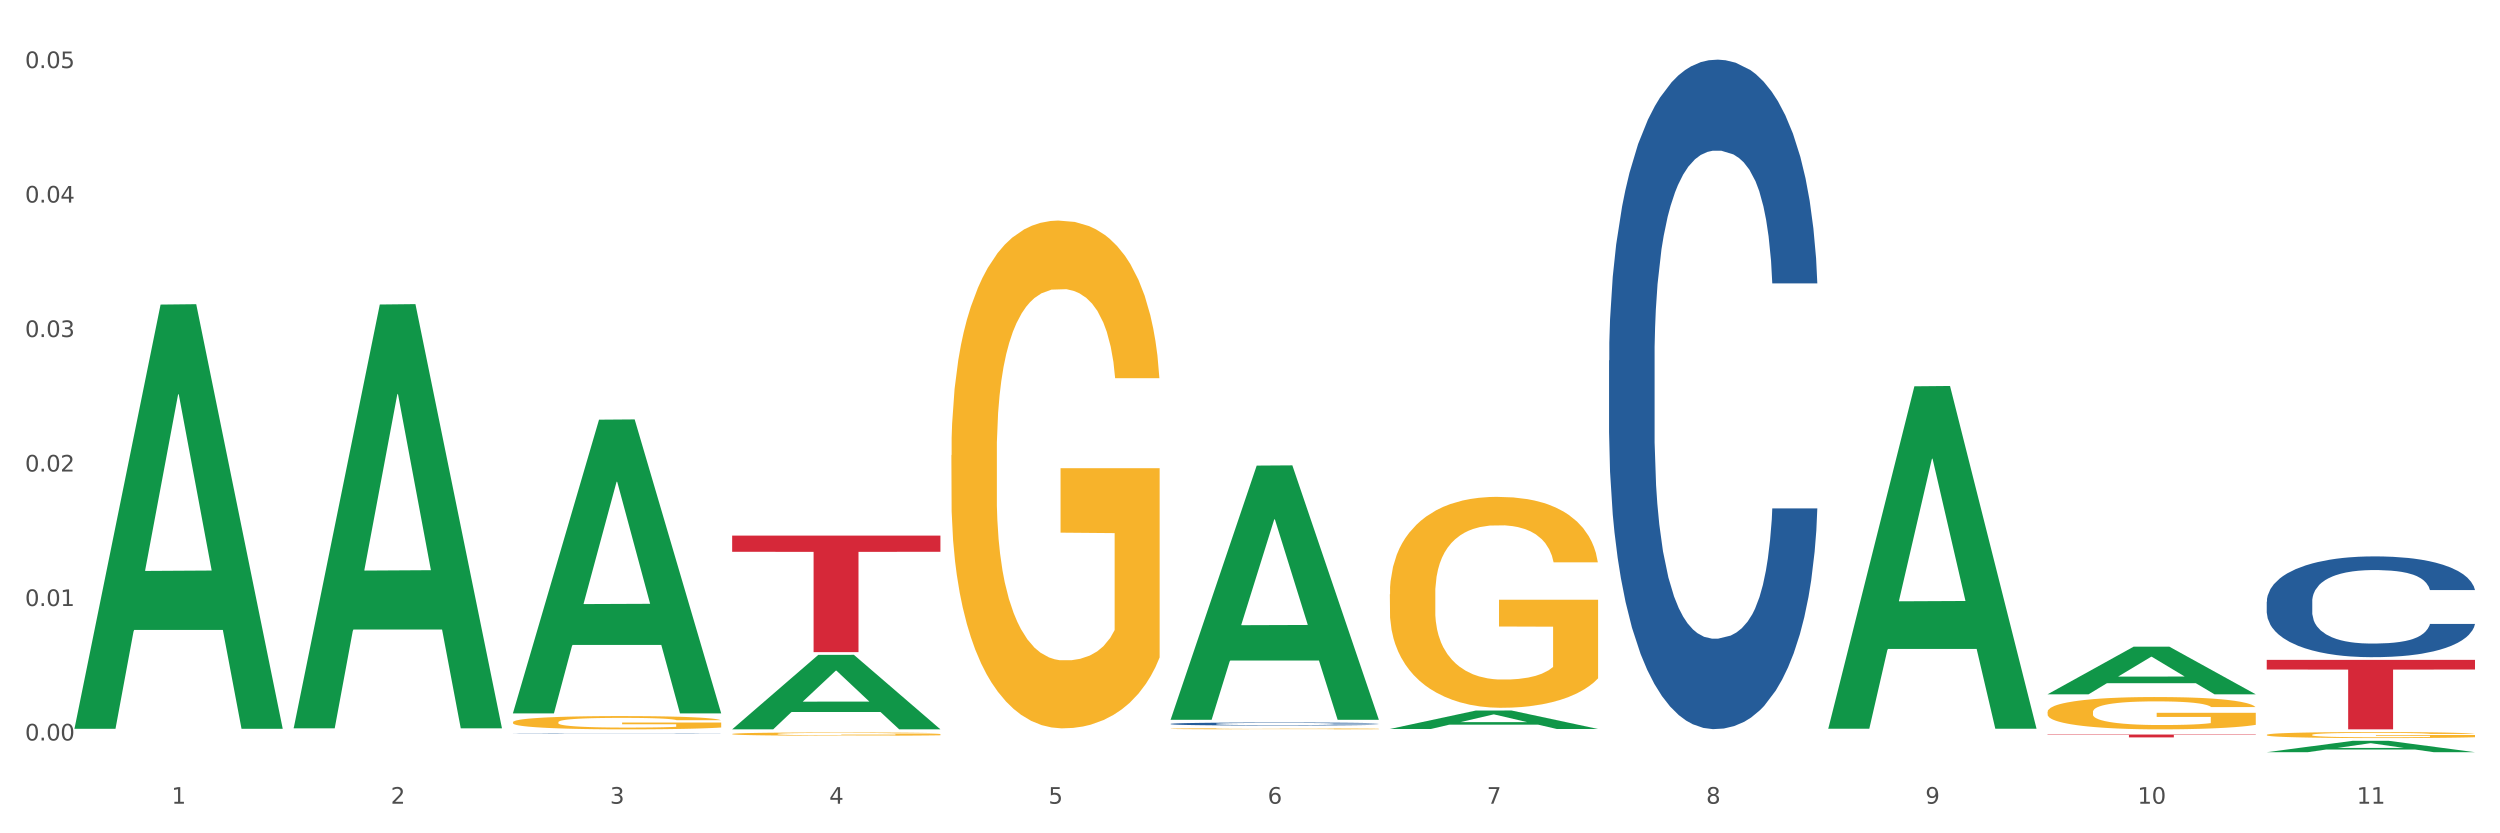 <?xml version="1.0" encoding="utf-8" standalone="no"?>
<!DOCTYPE svg PUBLIC "-//W3C//DTD SVG 1.1//EN"
  "http://www.w3.org/Graphics/SVG/1.1/DTD/svg11.dtd">
<svg xmlns:xlink="http://www.w3.org/1999/xlink" width="1080pt" height="360pt" viewBox="0 0 1080 360" xmlns="http://www.w3.org/2000/svg" version="1.1">
 <rect x="0" y="0" width="1080" height="360" fill="#333333" stroke="none"/>
 <defs>
  <style type="text/css">*{stroke-linejoin: round; stroke-linecap: butt}</style>
 </defs>
 <g id="figure_1">
  <g id="patch_1">
   <path d="M 0 360 
L 1080 360 
L 1080 0 
L 0 0 
z
" style="fill: #ffffff; stroke: #ffffff; stroke-linejoin: miter"/>
  </g>
  <g id="axes_1">
   <g id="matplotlib.axis_1">
    <g id="xtick_1">
     <g id="text_1">
      <!-- 1 -->
      <g style="fill: #4d4d4d" transform="translate(74.106 347.204) scale(0.096 -0.096)">
       <defs>
        <path id="DejaVuSans-31" d="M 794 531 
L 1825 531 
L 1825 4091 
L 703 3866 
L 703 4441 
L 1819 4666 
L 2450 4666 
L 2450 531 
L 3481 531 
L 3481 0 
L 794 0 
L 794 531 
z
" transform="scale(0.016)"/>
       </defs>
       <use xlink:href="#DejaVuSans-31"/>
      </g>
     </g>
    </g>
    <g id="xtick_2">
     <g id="text_2">
      <!-- 2 -->
      <g style="fill: #4d4d4d" transform="translate(168.812 347.204) scale(0.096 -0.096)">
       <defs>
        <path id="DejaVuSans-32" d="M 1228 531 
L 3431 531 
L 3431 0 
L 469 0 
L 469 531 
Q 828 903 1448 1529 
Q 2069 2156 2228 2338 
Q 2531 2678 2651 2914 
Q 2772 3150 2772 3378 
Q 2772 3750 2511 3984 
Q 2250 4219 1831 4219 
Q 1534 4219 1204 4116 
Q 875 4013 500 3803 
L 500 4441 
Q 881 4594 1212 4672 
Q 1544 4750 1819 4750 
Q 2544 4750 2975 4387 
Q 3406 4025 3406 3419 
Q 3406 3131 3298 2873 
Q 3191 2616 2906 2266 
Q 2828 2175 2409 1742 
Q 1991 1309 1228 531 
z
" transform="scale(0.016)"/>
       </defs>
       <use xlink:href="#DejaVuSans-32"/>
      </g>
     </g>
    </g>
    <g id="xtick_3">
     <g id="text_3">
      <!-- 3 -->
      <g style="fill: #4d4d4d" transform="translate(263.517 347.204) scale(0.096 -0.096)">
       <defs>
        <path id="DejaVuSans-33" d="M 2597 2516 
Q 3050 2419 3304 2112 
Q 3559 1806 3559 1356 
Q 3559 666 3084 287 
Q 2609 -91 1734 -91 
Q 1441 -91 1130 -33 
Q 819 25 488 141 
L 488 750 
Q 750 597 1062 519 
Q 1375 441 1716 441 
Q 2309 441 2620 675 
Q 2931 909 2931 1356 
Q 2931 1769 2642 2001 
Q 2353 2234 1838 2234 
L 1294 2234 
L 1294 2753 
L 1863 2753 
Q 2328 2753 2575 2939 
Q 2822 3125 2822 3475 
Q 2822 3834 2567 4026 
Q 2313 4219 1838 4219 
Q 1578 4219 1281 4162 
Q 984 4106 628 3988 
L 628 4550 
Q 988 4650 1302 4700 
Q 1616 4750 1894 4750 
Q 2613 4750 3031 4423 
Q 3450 4097 3450 3541 
Q 3450 3153 3228 2886 
Q 3006 2619 2597 2516 
z
" transform="scale(0.016)"/>
       </defs>
       <use xlink:href="#DejaVuSans-33"/>
      </g>
     </g>
    </g>
    <g id="xtick_4">
     <g id="text_4">
      <!-- 4 -->
      <g style="fill: #4d4d4d" transform="translate(358.223 347.204) scale(0.096 -0.096)">
       <defs>
        <path id="DejaVuSans-34" d="M 2419 4116 
L 825 1625 
L 2419 1625 
L 2419 4116 
z
M 2253 4666 
L 3047 4666 
L 3047 1625 
L 3713 1625 
L 3713 1100 
L 3047 1100 
L 3047 0 
L 2419 0 
L 2419 1100 
L 313 1100 
L 313 1709 
L 2253 4666 
z
" transform="scale(0.016)"/>
       </defs>
       <use xlink:href="#DejaVuSans-34"/>
      </g>
     </g>
    </g>
    <g id="xtick_5">
     <g id="text_5">
      <!-- 5 -->
      <g style="fill: #4d4d4d" transform="translate(452.928 347.204) scale(0.096 -0.096)">
       <defs>
        <path id="DejaVuSans-35" d="M 691 4666 
L 3169 4666 
L 3169 4134 
L 1269 4134 
L 1269 2991 
Q 1406 3038 1543 3061 
Q 1681 3084 1819 3084 
Q 2600 3084 3056 2656 
Q 3513 2228 3513 1497 
Q 3513 744 3044 326 
Q 2575 -91 1722 -91 
Q 1428 -91 1123 -41 
Q 819 9 494 109 
L 494 744 
Q 775 591 1075 516 
Q 1375 441 1709 441 
Q 2250 441 2565 725 
Q 2881 1009 2881 1497 
Q 2881 1984 2565 2268 
Q 2250 2553 1709 2553 
Q 1456 2553 1204 2497 
Q 953 2441 691 2322 
L 691 4666 
z
" transform="scale(0.016)"/>
       </defs>
       <use xlink:href="#DejaVuSans-35"/>
      </g>
     </g>
    </g>
    <g id="xtick_6">
     <g id="text_6">
      <!-- 6 -->
      <g style="fill: #4d4d4d" transform="translate(547.634 347.204) scale(0.096 -0.096)">
       <defs>
        <path id="DejaVuSans-36" d="M 2113 2584 
Q 1688 2584 1439 2293 
Q 1191 2003 1191 1497 
Q 1191 994 1439 701 
Q 1688 409 2113 409 
Q 2538 409 2786 701 
Q 3034 994 3034 1497 
Q 3034 2003 2786 2293 
Q 2538 2584 2113 2584 
z
M 3366 4563 
L 3366 3988 
Q 3128 4100 2886 4159 
Q 2644 4219 2406 4219 
Q 1781 4219 1451 3797 
Q 1122 3375 1075 2522 
Q 1259 2794 1537 2939 
Q 1816 3084 2150 3084 
Q 2853 3084 3261 2657 
Q 3669 2231 3669 1497 
Q 3669 778 3244 343 
Q 2819 -91 2113 -91 
Q 1303 -91 875 529 
Q 447 1150 447 2328 
Q 447 3434 972 4092 
Q 1497 4750 2381 4750 
Q 2619 4750 2861 4703 
Q 3103 4656 3366 4563 
z
" transform="scale(0.016)"/>
       </defs>
       <use xlink:href="#DejaVuSans-36"/>
      </g>
     </g>
    </g>
    <g id="xtick_7">
     <g id="text_7">
      <!-- 7 -->
      <g style="fill: #4d4d4d" transform="translate(642.339 347.204) scale(0.096 -0.096)">
       <defs>
        <path id="DejaVuSans-37" d="M 525 4666 
L 3525 4666 
L 3525 4397 
L 1831 0 
L 1172 0 
L 2766 4134 
L 525 4134 
L 525 4666 
z
" transform="scale(0.016)"/>
       </defs>
       <use xlink:href="#DejaVuSans-37"/>
      </g>
     </g>
    </g>
    <g id="xtick_8">
     <g id="text_8">
      <!-- 8 -->
      <g style="fill: #4d4d4d" transform="translate(737.044 347.204) scale(0.096 -0.096)">
       <defs>
        <path id="DejaVuSans-38" d="M 2034 2216 
Q 1584 2216 1326 1975 
Q 1069 1734 1069 1313 
Q 1069 891 1326 650 
Q 1584 409 2034 409 
Q 2484 409 2743 651 
Q 3003 894 3003 1313 
Q 3003 1734 2745 1975 
Q 2488 2216 2034 2216 
z
M 1403 2484 
Q 997 2584 770 2862 
Q 544 3141 544 3541 
Q 544 4100 942 4425 
Q 1341 4750 2034 4750 
Q 2731 4750 3128 4425 
Q 3525 4100 3525 3541 
Q 3525 3141 3298 2862 
Q 3072 2584 2669 2484 
Q 3125 2378 3379 2068 
Q 3634 1759 3634 1313 
Q 3634 634 3220 271 
Q 2806 -91 2034 -91 
Q 1263 -91 848 271 
Q 434 634 434 1313 
Q 434 1759 690 2068 
Q 947 2378 1403 2484 
z
M 1172 3481 
Q 1172 3119 1398 2916 
Q 1625 2713 2034 2713 
Q 2441 2713 2670 2916 
Q 2900 3119 2900 3481 
Q 2900 3844 2670 4047 
Q 2441 4250 2034 4250 
Q 1625 4250 1398 4047 
Q 1172 3844 1172 3481 
z
" transform="scale(0.016)"/>
       </defs>
       <use xlink:href="#DejaVuSans-38"/>
      </g>
     </g>
    </g>
    <g id="xtick_9">
     <g id="text_9">
      <!-- 9 -->
      <g style="fill: #4d4d4d" transform="translate(831.75 347.204) scale(0.096 -0.096)">
       <defs>
        <path id="DejaVuSans-39" d="M 703 97 
L 703 672 
Q 941 559 1184 500 
Q 1428 441 1663 441 
Q 2288 441 2617 861 
Q 2947 1281 2994 2138 
Q 2813 1869 2534 1725 
Q 2256 1581 1919 1581 
Q 1219 1581 811 2004 
Q 403 2428 403 3163 
Q 403 3881 828 4315 
Q 1253 4750 1959 4750 
Q 2769 4750 3195 4129 
Q 3622 3509 3622 2328 
Q 3622 1225 3098 567 
Q 2575 -91 1691 -91 
Q 1453 -91 1209 -44 
Q 966 3 703 97 
z
M 1959 2075 
Q 2384 2075 2632 2365 
Q 2881 2656 2881 3163 
Q 2881 3666 2632 3958 
Q 2384 4250 1959 4250 
Q 1534 4250 1286 3958 
Q 1038 3666 1038 3163 
Q 1038 2656 1286 2365 
Q 1534 2075 1959 2075 
z
" transform="scale(0.016)"/>
       </defs>
       <use xlink:href="#DejaVuSans-39"/>
      </g>
     </g>
    </g>
    <g id="xtick_10">
     <g id="text_10">
      <!-- 10 -->
      <g style="fill: #4d4d4d" transform="translate(923.401 347.204) scale(0.096 -0.096)">
       <defs>
        <path id="DejaVuSans-30" d="M 2034 4250 
Q 1547 4250 1301 3770 
Q 1056 3291 1056 2328 
Q 1056 1369 1301 889 
Q 1547 409 2034 409 
Q 2525 409 2770 889 
Q 3016 1369 3016 2328 
Q 3016 3291 2770 3770 
Q 2525 4250 2034 4250 
z
M 2034 4750 
Q 2819 4750 3233 4129 
Q 3647 3509 3647 2328 
Q 3647 1150 3233 529 
Q 2819 -91 2034 -91 
Q 1250 -91 836 529 
Q 422 1150 422 2328 
Q 422 3509 836 4129 
Q 1250 4750 2034 4750 
z
" transform="scale(0.016)"/>
       </defs>
       <use xlink:href="#DejaVuSans-31"/>
       <use xlink:href="#DejaVuSans-30" transform="translate(63.623 0)"/>
      </g>
     </g>
    </g>
    <g id="xtick_11">
     <g id="text_11">
      <!-- 11 -->
      <g style="fill: #4d4d4d" transform="translate(1018.107 347.204) scale(0.096 -0.096)">
       <use xlink:href="#DejaVuSans-31"/>
       <use xlink:href="#DejaVuSans-31" transform="translate(63.623 0)"/>
      </g>
     </g>
    </g>
    <g id="xtick_12"/>
    <g id="xtick_13"/>
    <g id="xtick_14"/>
    <g id="xtick_15"/>
    <g id="xtick_16"/>
    <g id="xtick_17"/>
    <g id="xtick_18"/>
    <g id="xtick_19"/>
    <g id="xtick_20"/>
    <g id="xtick_21"/>
   </g>
   <g id="matplotlib.axis_2">
    <g id="ytick_1">
     <g id="text_12">
      <!-- 0.00 -->
      <g style="fill: #4d4d4d" transform="translate(10.8 319.893) scale(0.096 -0.096)">
       <defs>
        <path id="DejaVuSans-2e" d="M 684 794 
L 1344 794 
L 1344 0 
L 684 0 
L 684 794 
z
" transform="scale(0.016)"/>
       </defs>
       <use xlink:href="#DejaVuSans-30"/>
       <use xlink:href="#DejaVuSans-2e" transform="translate(63.623 0)"/>
       <use xlink:href="#DejaVuSans-30" transform="translate(95.41 0)"/>
       <use xlink:href="#DejaVuSans-30" transform="translate(159.033 0)"/>
      </g>
     </g>
    </g>
    <g id="ytick_2">
     <g id="text_13">
      <!-- 0.01 -->
      <g style="fill: #4d4d4d" transform="translate(10.8 261.798) scale(0.096 -0.096)">
       <use xlink:href="#DejaVuSans-30"/>
       <use xlink:href="#DejaVuSans-2e" transform="translate(63.623 0)"/>
       <use xlink:href="#DejaVuSans-30" transform="translate(95.41 0)"/>
       <use xlink:href="#DejaVuSans-31" transform="translate(159.033 0)"/>
      </g>
     </g>
    </g>
    <g id="ytick_3">
     <g id="text_14">
      <!-- 0.02 -->
      <g style="fill: #4d4d4d" transform="translate(10.8 203.702) scale(0.096 -0.096)">
       <use xlink:href="#DejaVuSans-30"/>
       <use xlink:href="#DejaVuSans-2e" transform="translate(63.623 0)"/>
       <use xlink:href="#DejaVuSans-30" transform="translate(95.41 0)"/>
       <use xlink:href="#DejaVuSans-32" transform="translate(159.033 0)"/>
      </g>
     </g>
    </g>
    <g id="ytick_4">
     <g id="text_15">
      <!-- 0.03 -->
      <g style="fill: #4d4d4d" transform="translate(10.8 145.607) scale(0.096 -0.096)">
       <use xlink:href="#DejaVuSans-30"/>
       <use xlink:href="#DejaVuSans-2e" transform="translate(63.623 0)"/>
       <use xlink:href="#DejaVuSans-30" transform="translate(95.41 0)"/>
       <use xlink:href="#DejaVuSans-33" transform="translate(159.033 0)"/>
      </g>
     </g>
    </g>
    <g id="ytick_5">
     <g id="text_16">
      <!-- 0.04 -->
      <g style="fill: #4d4d4d" transform="translate(10.8 87.511) scale(0.096 -0.096)">
       <use xlink:href="#DejaVuSans-30"/>
       <use xlink:href="#DejaVuSans-2e" transform="translate(63.623 0)"/>
       <use xlink:href="#DejaVuSans-30" transform="translate(95.41 0)"/>
       <use xlink:href="#DejaVuSans-34" transform="translate(159.033 0)"/>
      </g>
     </g>
    </g>
    <g id="ytick_6">
     <g id="text_17">
      <!-- 0.05 -->
      <g style="fill: #4d4d4d" transform="translate(10.8 29.415) scale(0.096 -0.096)">
       <use xlink:href="#DejaVuSans-30"/>
       <use xlink:href="#DejaVuSans-2e" transform="translate(63.623 0)"/>
       <use xlink:href="#DejaVuSans-30" transform="translate(95.41 0)"/>
       <use xlink:href="#DejaVuSans-35" transform="translate(159.033 0)"/>
      </g>
     </g>
    </g>
    <g id="ytick_7"/>
    <g id="ytick_8"/>
    <g id="ytick_9"/>
    <g id="ytick_10"/>
    <g id="ytick_11"/>
   </g>
   <g id="PolyCollection_1">
    <path d="M 32.175 314.512 
L 32.268 314.34 
L 69.369 131.578 
L 84.766 131.406 
L 122.145 314.856 
L 104.337 314.856 
L 96.267 272.137 
L 57.96 272.137 
L 57.682 272.826 
L 49.891 314.856 
L 32.175 314.856 
L 32.175 314.512 
L 62.783 246.644 
L 91.444 246.472 
L 77.253 170.508 
L 77.067 170.163 
L 76.882 170.68 
L 62.691 246.472 
L 62.783 246.644 
L 32.175 314.512 
z
" clip-path="url(#pcec42a8780)" style="fill: #109648"/>
    <path d="M 979.23 259.924 
L 979.336 259.884 
L 979.336 258.771 
L 979.655 257.26 
L 980.825 254.476 
L 982.314 252.368 
L 984.866 249.902 
L 986.249 248.868 
L 988.057 247.715 
L 991.779 245.846 
L 996.033 244.255 
L 999.01 243.38 
L 1001.244 242.823 
L 1006.242 241.829 
L 1009.114 241.391 
L 1012.091 241.033 
L 1014.644 240.795 
L 1018.898 240.516 
L 1022.301 240.397 
L 1026.236 240.357 
L 1029.532 240.397 
L 1033.893 240.556 
L 1040.273 241.033 
L 1042.719 241.312 
L 1046.016 241.789 
L 1049.419 242.425 
L 1052.184 243.062 
L 1055.375 243.976 
L 1058.672 245.17 
L 1061.862 246.681 
L 1064.095 248.073 
L 1065.903 249.544 
L 1067.498 251.334 
L 1068.668 253.283 
L 1069.2 254.913 
L 1049.738 254.913 
L 1049.207 253.442 
L 1048.143 251.851 
L 1047.08 250.777 
L 1045.91 249.902 
L 1044.102 248.908 
L 1042.507 248.272 
L 1039.848 247.516 
L 1037.402 247.039 
L 1035.381 246.76 
L 1032.935 246.522 
L 1027.724 246.283 
L 1024.002 246.283 
L 1021.663 246.363 
L 1018.791 246.561 
L 1016.345 246.84 
L 1013.474 247.317 
L 1011.24 247.834 
L 1009.007 248.51 
L 1007.731 248.987 
L 1005.817 249.862 
L 1004.541 250.578 
L 1002.839 251.811 
L 1001.882 252.686 
L 1000.18 254.953 
L 999.436 256.623 
L 999.117 257.777 
L 998.904 259.049 
L 998.904 265.253 
L 999.542 268.037 
L 1000.074 269.23 
L 1000.925 270.582 
L 1002.52 272.332 
L 1004.86 274.042 
L 1007.306 275.275 
L 1009.326 276.031 
L 1011.24 276.588 
L 1013.155 277.025 
L 1015.494 277.423 
L 1017.409 277.661 
L 1020.28 277.9 
L 1023.683 278.019 
L 1026.342 278.019 
L 1031.766 277.821 
L 1034.212 277.622 
L 1036.551 277.343 
L 1039.104 276.906 
L 1041.124 276.429 
L 1042.294 276.071 
L 1044.208 275.315 
L 1045.697 274.52 
L 1046.973 273.605 
L 1047.824 272.81 
L 1048.781 271.616 
L 1049.526 270.264 
L 1049.738 269.548 
L 1069.2 269.548 
L 1068.775 270.98 
L 1068.03 272.372 
L 1066.541 274.241 
L 1065.371 275.315 
L 1063.564 276.627 
L 1061.649 277.741 
L 1058.991 278.974 
L 1056.545 279.889 
L 1053.992 280.684 
L 1051.227 281.4 
L 1046.229 282.394 
L 1044.421 282.672 
L 1040.592 283.15 
L 1037.615 283.428 
L 1033.254 283.706 
L 1028.788 283.866 
L 1024.109 283.905 
L 1019.961 283.826 
L 1015.388 283.587 
L 1012.517 283.349 
L 1009.326 282.991 
L 1005.604 282.434 
L 1002.095 281.758 
L 998.798 280.962 
L 995.714 280.048 
L 992.842 279.014 
L 989.12 277.304 
L 986.355 275.633 
L 984.334 274.082 
L 982.952 272.77 
L 981.569 271.099 
L 980.825 269.946 
L 979.655 267.162 
L 979.23 264.577 
L 979.23 259.924 
z
" clip-path="url(#pcec42a8780)" style="fill: #255c99"/>
    <path d="M 695.113 155.716 
L 695.22 155.452 
L 695.22 148.056 
L 695.539 138.018 
L 696.709 119.529 
L 698.197 105.529 
L 700.75 89.153 
L 702.132 82.285 
L 703.94 74.625 
L 707.662 62.211 
L 711.916 51.645 
L 714.894 45.834 
L 717.127 42.136 
L 722.126 35.533 
L 724.997 32.627 
L 727.975 30.25 
L 730.527 28.665 
L 734.781 26.816 
L 738.184 26.024 
L 742.119 25.759 
L 745.416 26.024 
L 749.776 27.08 
L 756.157 30.25 
L 758.603 32.099 
L 761.9 35.268 
L 765.303 39.495 
L 768.068 43.721 
L 771.258 49.796 
L 774.555 57.72 
L 777.746 67.758 
L 779.979 77.002 
L 781.787 86.776 
L 783.382 98.662 
L 784.552 111.605 
L 785.084 122.434 
L 765.622 122.434 
L 765.09 112.661 
L 764.027 102.096 
L 762.963 94.964 
L 761.793 89.153 
L 759.985 82.549 
L 758.39 78.323 
L 755.732 73.304 
L 753.286 70.135 
L 751.265 68.286 
L 748.819 66.701 
L 743.608 65.116 
L 739.886 65.116 
L 737.546 65.644 
L 734.675 66.965 
L 732.229 68.814 
L 729.357 71.984 
L 727.124 75.418 
L 724.891 79.908 
L 723.615 83.078 
L 721.7 88.889 
L 720.424 93.643 
L 718.723 101.831 
L 717.765 107.642 
L 716.064 122.698 
L 715.319 133.792 
L 715 141.452 
L 714.788 149.905 
L 714.788 191.11 
L 715.426 209.6 
L 715.958 217.524 
L 716.808 226.505 
L 718.404 238.127 
L 720.743 249.485 
L 723.189 257.673 
L 725.21 262.692 
L 727.124 266.39 
L 729.038 269.295 
L 731.378 271.937 
L 733.292 273.521 
L 736.164 275.106 
L 739.567 275.899 
L 742.225 275.899 
L 747.649 274.578 
L 750.095 273.257 
L 752.435 271.408 
L 754.987 268.503 
L 757.008 265.333 
L 758.178 262.956 
L 760.092 257.937 
L 761.581 252.655 
L 762.857 246.579 
L 763.708 241.297 
L 764.665 233.372 
L 765.409 224.392 
L 765.622 219.637 
L 785.084 219.637 
L 784.658 229.146 
L 783.914 238.391 
L 782.425 250.806 
L 781.255 257.937 
L 779.447 266.654 
L 777.533 274.05 
L 774.874 282.238 
L 772.428 288.313 
L 769.876 293.596 
L 767.111 298.35 
L 762.112 304.954 
L 760.305 306.803 
L 756.476 309.973 
L 753.498 311.822 
L 749.138 313.671 
L 744.671 314.727 
L 739.992 314.991 
L 735.845 314.463 
L 731.272 312.878 
L 728.4 311.293 
L 725.21 308.916 
L 721.488 305.218 
L 717.978 300.728 
L 714.681 295.445 
L 711.597 289.37 
L 708.726 282.502 
L 705.004 271.144 
L 702.239 260.05 
L 700.218 249.749 
L 698.836 241.032 
L 697.453 229.939 
L 696.709 222.279 
L 695.539 203.789 
L 695.113 186.62 
L 695.113 155.716 
z
" clip-path="url(#pcec42a8780)" style="fill: #255c99"/>
    <path d="M 505.702 312.712 
L 505.809 312.711 
L 505.809 312.677 
L 506.128 312.632 
L 507.298 312.548 
L 508.786 312.485 
L 511.339 312.41 
L 512.721 312.379 
L 514.529 312.345 
L 518.251 312.288 
L 522.505 312.24 
L 525.483 312.214 
L 527.716 312.197 
L 532.715 312.167 
L 535.586 312.154 
L 538.564 312.144 
L 541.116 312.136 
L 545.37 312.128 
L 548.773 312.124 
L 552.708 312.123 
L 556.005 312.124 
L 560.365 312.129 
L 566.746 312.144 
L 569.192 312.152 
L 572.489 312.166 
L 575.892 312.185 
L 578.657 312.205 
L 581.847 312.232 
L 585.144 312.268 
L 588.335 312.313 
L 590.568 312.355 
L 592.376 312.4 
L 593.971 312.453 
L 595.141 312.512 
L 595.673 312.561 
L 576.211 312.561 
L 575.679 312.517 
L 574.616 312.469 
L 573.552 312.437 
L 572.382 312.41 
L 570.575 312.38 
L 568.979 312.361 
L 566.321 312.339 
L 563.875 312.324 
L 561.854 312.316 
L 559.408 312.309 
L 554.197 312.301 
L 550.475 312.301 
L 548.135 312.304 
L 545.264 312.31 
L 542.818 312.318 
L 539.946 312.333 
L 537.713 312.348 
L 535.48 312.368 
L 534.204 312.383 
L 532.289 312.409 
L 531.013 312.431 
L 529.312 312.468 
L 528.354 312.494 
L 526.653 312.562 
L 525.908 312.613 
L 525.589 312.647 
L 525.377 312.686 
L 525.377 312.872 
L 526.015 312.956 
L 526.547 312.992 
L 527.397 313.033 
L 528.993 313.085 
L 531.332 313.137 
L 533.778 313.174 
L 535.799 313.197 
L 537.713 313.213 
L 539.627 313.226 
L 541.967 313.238 
L 543.881 313.246 
L 546.753 313.253 
L 550.156 313.256 
L 552.814 313.256 
L 558.238 313.25 
L 560.684 313.244 
L 563.024 313.236 
L 565.576 313.223 
L 567.597 313.209 
L 568.767 313.198 
L 570.681 313.175 
L 572.17 313.151 
L 573.446 313.124 
L 574.297 313.1 
L 575.254 313.064 
L 575.998 313.023 
L 576.211 313.001 
L 595.673 313.001 
L 595.247 313.045 
L 594.503 313.086 
L 593.014 313.143 
L 591.844 313.175 
L 590.036 313.214 
L 588.122 313.248 
L 585.463 313.285 
L 583.017 313.313 
L 580.465 313.337 
L 577.7 313.358 
L 572.701 313.388 
L 570.894 313.396 
L 567.065 313.411 
L 564.087 313.419 
L 559.727 313.427 
L 555.26 313.432 
L 550.581 313.433 
L 546.434 313.431 
L 541.861 313.424 
L 538.989 313.417 
L 535.799 313.406 
L 532.077 313.389 
L 528.567 313.369 
L 525.27 313.345 
L 522.186 313.317 
L 519.315 313.286 
L 515.593 313.235 
L 512.828 313.185 
L 510.807 313.138 
L 509.425 313.098 
L 508.042 313.048 
L 507.298 313.013 
L 506.128 312.93 
L 505.702 312.852 
L 505.702 312.712 
z
" clip-path="url(#pcec42a8780)" style="fill: #255c99"/>
    <path d="M 221.586 316.834 
L 221.692 316.834 
L 221.692 316.83 
L 222.011 316.825 
L 223.181 316.815 
L 224.67 316.808 
L 227.222 316.8 
L 228.605 316.796 
L 230.413 316.792 
L 234.135 316.786 
L 238.389 316.78 
L 241.367 316.777 
L 243.6 316.776 
L 248.598 316.772 
L 251.47 316.771 
L 254.447 316.769 
L 257 316.769 
L 261.254 316.768 
L 264.657 316.767 
L 268.592 316.767 
L 271.888 316.767 
L 276.249 316.768 
L 282.63 316.769 
L 285.076 316.77 
L 288.372 316.772 
L 291.775 316.774 
L 294.541 316.776 
L 297.731 316.78 
L 301.028 316.784 
L 304.218 316.789 
L 306.451 316.794 
L 308.259 316.799 
L 309.855 316.805 
L 311.024 316.811 
L 311.556 316.817 
L 292.095 316.817 
L 291.563 316.812 
L 290.499 316.806 
L 289.436 316.803 
L 288.266 316.8 
L 286.458 316.796 
L 284.863 316.794 
L 282.204 316.792 
L 279.758 316.79 
L 277.738 316.789 
L 275.292 316.788 
L 270.081 316.787 
L 266.358 316.787 
L 264.019 316.788 
L 261.147 316.788 
L 258.701 316.789 
L 255.83 316.791 
L 253.597 316.793 
L 251.363 316.795 
L 250.087 316.797 
L 248.173 316.8 
L 246.897 316.802 
L 245.195 316.806 
L 244.238 316.809 
L 242.536 316.817 
L 241.792 316.823 
L 241.473 316.827 
L 241.26 316.831 
L 241.26 316.852 
L 241.898 316.862 
L 242.43 316.866 
L 243.281 316.871 
L 244.876 316.877 
L 247.216 316.882 
L 249.662 316.887 
L 251.682 316.889 
L 253.597 316.891 
L 255.511 316.893 
L 257.851 316.894 
L 259.765 316.895 
L 262.636 316.896 
L 266.039 316.896 
L 268.698 316.896 
L 274.122 316.895 
L 276.568 316.895 
L 278.907 316.894 
L 281.46 316.892 
L 283.48 316.891 
L 284.65 316.889 
L 286.564 316.887 
L 288.053 316.884 
L 289.329 316.881 
L 290.18 316.878 
L 291.137 316.874 
L 291.882 316.869 
L 292.095 316.867 
L 311.556 316.867 
L 311.131 316.872 
L 310.386 316.877 
L 308.897 316.883 
L 307.728 316.887 
L 305.92 316.891 
L 304.005 316.895 
L 301.347 316.899 
L 298.901 316.902 
L 296.348 316.905 
L 293.583 316.908 
L 288.585 316.911 
L 286.777 316.912 
L 282.949 316.914 
L 279.971 316.914 
L 275.611 316.915 
L 271.144 316.916 
L 266.465 316.916 
L 262.317 316.916 
L 257.744 316.915 
L 254.873 316.914 
L 251.682 316.913 
L 247.96 316.911 
L 244.451 316.909 
L 241.154 316.906 
L 238.07 316.903 
L 235.198 316.899 
L 231.476 316.894 
L 228.711 316.888 
L 226.691 316.882 
L 225.308 316.878 
L 223.926 316.872 
L 223.181 316.868 
L 222.011 316.859 
L 221.586 316.85 
L 221.586 316.834 
z
" clip-path="url(#pcec42a8780)" style="fill: #255c99"/>
    <path d="M 221.586 311.998 
L 221.692 311.993 
L 221.692 311.804 
L 221.905 311.642 
L 222.967 311.249 
L 224.56 310.924 
L 225.729 310.751 
L 226.897 310.61 
L 228.278 310.468 
L 229.978 310.322 
L 233.058 310.107 
L 234.97 309.997 
L 237.307 309.882 
L 241.556 309.714 
L 244.636 309.62 
L 247.823 309.541 
L 253.028 309.447 
L 256.427 309.405 
L 260.038 309.373 
L 264.394 309.352 
L 267.686 309.347 
L 274.91 309.363 
L 281.07 309.41 
L 284.045 309.447 
L 287.869 309.51 
L 289.887 309.551 
L 293.18 309.635 
L 296.579 309.745 
L 298.916 309.84 
L 302.421 310.018 
L 305.077 310.196 
L 307.52 310.416 
L 308.794 310.568 
L 309.75 310.709 
L 310.6 310.872 
L 311.45 311.128 
L 292.33 311.128 
L 291.586 310.945 
L 290.418 310.772 
L 288.718 310.605 
L 287.231 310.5 
L 284.682 310.369 
L 282.345 310.285 
L 279.902 310.222 
L 276.928 310.17 
L 274.591 310.144 
L 271.298 310.123 
L 264.818 310.128 
L 260.463 310.17 
L 257.489 310.222 
L 255.577 310.269 
L 253.878 310.322 
L 251.966 310.395 
L 249.735 310.505 
L 248.142 310.605 
L 246.548 310.73 
L 245.274 310.856 
L 244.105 311.003 
L 243.149 311.16 
L 242.406 311.322 
L 241.768 311.521 
L 241.237 311.851 
L 241.237 312.569 
L 241.45 312.732 
L 241.981 312.946 
L 242.618 313.109 
L 243.68 313.303 
L 244.636 313.434 
L 246.442 313.622 
L 248.46 313.78 
L 250.054 313.879 
L 251.647 313.963 
L 254.409 314.078 
L 257.489 314.172 
L 260.145 314.23 
L 263.756 314.283 
L 266.199 314.303 
L 268.324 314.314 
L 273.529 314.314 
L 277.246 314.298 
L 281.389 314.262 
L 284.576 314.214 
L 287.231 314.157 
L 290.206 314.062 
L 292.118 313.973 
L 292.118 312.878 
L 268.749 312.873 
L 268.749 312.145 
L 311.556 312.145 
L 311.556 314.283 
L 309.75 314.393 
L 307.732 314.492 
L 305.608 314.581 
L 302.421 314.691 
L 298.597 314.796 
L 295.198 314.869 
L 291.586 314.932 
L 287.338 314.99 
L 281.814 315.042 
L 278.415 315.063 
L 274.166 315.079 
L 269.174 315.084 
L 264.818 315.074 
L 260.57 315.047 
L 256.108 315 
L 251.753 314.932 
L 248.46 314.864 
L 245.167 314.78 
L 241.662 314.67 
L 238.9 314.565 
L 236.776 314.471 
L 234.439 314.351 
L 231.89 314.193 
L 229.978 314.052 
L 228.278 313.905 
L 226.472 313.717 
L 225.198 313.554 
L 223.923 313.35 
L 223.179 313.198 
L 222.33 312.962 
L 221.692 312.632 
L 221.586 311.998 
z
" clip-path="url(#pcec42a8780)" style="fill: #f7b32b"/>
    <path d="M 316.291 317.075 
L 316.398 317.074 
L 316.398 317.027 
L 316.61 316.987 
L 317.672 316.889 
L 319.266 316.808 
L 320.434 316.765 
L 321.603 316.73 
L 322.983 316.695 
L 324.683 316.659 
L 327.763 316.605 
L 329.675 316.578 
L 332.012 316.549 
L 336.261 316.508 
L 339.342 316.484 
L 342.528 316.465 
L 347.733 316.441 
L 351.132 316.431 
L 354.744 316.423 
L 359.099 316.418 
L 362.392 316.416 
L 369.615 316.42 
L 375.776 316.432 
L 378.75 316.441 
L 382.574 316.457 
L 384.592 316.467 
L 387.885 316.488 
L 391.284 316.515 
L 393.621 316.539 
L 397.127 316.583 
L 399.782 316.627 
L 402.225 316.682 
L 403.5 316.72 
L 404.456 316.755 
L 405.306 316.795 
L 406.155 316.859 
L 387.035 316.859 
L 386.292 316.814 
L 385.123 316.771 
L 383.424 316.729 
L 381.937 316.703 
L 379.387 316.67 
L 377.051 316.65 
L 374.607 316.634 
L 371.633 316.621 
L 369.296 316.614 
L 366.003 316.609 
L 359.524 316.61 
L 355.169 316.621 
L 352.195 316.634 
L 350.283 316.646 
L 348.583 316.659 
L 346.671 316.677 
L 344.44 316.704 
L 342.847 316.729 
L 341.254 316.76 
L 339.979 316.791 
L 338.811 316.828 
L 337.855 316.867 
L 337.111 316.907 
L 336.474 316.957 
L 335.943 317.039 
L 335.943 317.217 
L 336.155 317.258 
L 336.686 317.311 
L 337.323 317.351 
L 338.386 317.4 
L 339.342 317.432 
L 341.147 317.479 
L 343.166 317.518 
L 344.759 317.543 
L 346.352 317.564 
L 349.114 317.592 
L 352.195 317.616 
L 354.85 317.63 
L 358.462 317.643 
L 360.905 317.648 
L 363.029 317.651 
L 368.234 317.651 
L 371.952 317.647 
L 376.095 317.638 
L 379.281 317.626 
L 381.937 317.612 
L 384.911 317.588 
L 386.823 317.566 
L 386.823 317.294 
L 363.454 317.293 
L 363.454 317.112 
L 406.262 317.112 
L 406.262 317.643 
L 404.456 317.67 
L 402.438 317.695 
L 400.313 317.717 
L 397.127 317.745 
L 393.303 317.771 
L 389.903 317.789 
L 386.292 317.804 
L 382.043 317.819 
L 376.519 317.832 
L 373.12 317.837 
L 368.871 317.841 
L 363.879 317.842 
L 359.524 317.84 
L 355.275 317.833 
L 350.814 317.821 
L 346.459 317.804 
L 343.166 317.788 
L 339.873 317.767 
L 336.367 317.739 
L 333.606 317.713 
L 331.481 317.69 
L 329.144 317.66 
L 326.595 317.621 
L 324.683 317.586 
L 322.983 317.549 
L 321.178 317.502 
L 319.903 317.462 
L 318.628 317.411 
L 317.885 317.373 
L 317.035 317.315 
L 316.398 317.233 
L 316.291 317.075 
z
" clip-path="url(#pcec42a8780)" style="fill: #f7b32b"/>
    <path d="M 410.997 196.649 
L 411.103 196.449 
L 411.103 189.236 
L 411.316 183.025 
L 412.378 167.999 
L 413.971 155.577 
L 415.14 148.965 
L 416.308 143.556 
L 417.689 138.146 
L 419.388 132.536 
L 422.469 124.322 
L 424.381 120.115 
L 426.718 115.707 
L 430.967 109.296 
L 434.047 105.689 
L 437.234 102.684 
L 442.439 99.078 
L 445.838 97.475 
L 449.449 96.273 
L 453.804 95.471 
L 457.097 95.271 
L 464.32 95.872 
L 470.481 97.675 
L 473.456 99.078 
L 477.28 101.482 
L 479.298 103.085 
L 482.591 106.29 
L 485.99 110.498 
L 488.327 114.104 
L 491.832 120.916 
L 494.488 127.728 
L 496.931 136.143 
L 498.205 141.953 
L 499.161 147.363 
L 500.011 153.573 
L 500.861 163.391 
L 481.741 163.391 
L 480.997 156.378 
L 479.829 149.767 
L 478.129 143.355 
L 476.642 139.348 
L 474.093 134.34 
L 471.756 131.134 
L 469.313 128.73 
L 466.339 126.726 
L 464.002 125.724 
L 460.709 124.923 
L 454.229 125.123 
L 449.874 126.726 
L 446.9 128.73 
L 444.988 130.533 
L 443.288 132.536 
L 441.376 135.341 
L 439.146 139.549 
L 437.552 143.355 
L 435.959 148.164 
L 434.684 152.972 
L 433.516 158.582 
L 432.56 164.593 
L 431.816 170.804 
L 431.179 178.417 
L 430.648 191.039 
L 430.648 218.488 
L 430.86 224.698 
L 431.392 232.913 
L 432.029 239.124 
L 433.091 246.537 
L 434.047 251.546 
L 435.853 258.758 
L 437.871 264.769 
L 439.464 268.576 
L 441.058 271.781 
L 443.82 276.189 
L 446.9 279.795 
L 449.556 281.999 
L 453.167 284.003 
L 455.61 284.804 
L 457.735 285.205 
L 462.94 285.205 
L 466.657 284.604 
L 470.8 283.201 
L 473.987 281.398 
L 476.642 279.194 
L 479.616 275.588 
L 481.528 272.182 
L 481.528 230.308 
L 458.16 230.108 
L 458.16 202.259 
L 500.967 202.259 
L 500.967 284.003 
L 499.161 288.21 
L 497.143 292.017 
L 495.019 295.423 
L 491.832 299.63 
L 488.008 303.637 
L 484.609 306.442 
L 480.997 308.846 
L 476.748 311.05 
L 471.225 313.054 
L 467.826 313.855 
L 463.577 314.456 
L 458.584 314.657 
L 454.229 314.256 
L 449.98 313.254 
L 445.519 311.451 
L 441.164 308.846 
L 437.871 306.242 
L 434.578 303.036 
L 431.073 298.829 
L 428.311 294.822 
L 426.187 291.215 
L 423.85 286.607 
L 421.3 280.597 
L 419.388 275.187 
L 417.689 269.577 
L 415.883 262.365 
L 414.608 256.154 
L 413.334 248.34 
L 412.59 242.53 
L 411.74 233.514 
L 411.103 220.892 
L 410.997 196.649 
z
" clip-path="url(#pcec42a8780)" style="fill: #f7b32b"/>
    <path d="M 505.702 314.821 
L 505.809 314.821 
L 505.809 314.805 
L 506.021 314.791 
L 507.083 314.757 
L 508.677 314.73 
L 509.845 314.715 
L 511.014 314.703 
L 512.394 314.691 
L 514.094 314.678 
L 517.174 314.66 
L 519.086 314.651 
L 521.423 314.641 
L 525.672 314.627 
L 528.753 314.619 
L 531.939 314.612 
L 537.144 314.604 
L 540.543 314.6 
L 544.155 314.598 
L 548.51 314.596 
L 551.803 314.595 
L 559.026 314.597 
L 565.187 314.601 
L 568.161 314.604 
L 571.985 314.609 
L 574.003 314.613 
L 577.296 314.62 
L 580.695 314.629 
L 583.032 314.637 
L 586.537 314.653 
L 589.193 314.668 
L 591.636 314.686 
L 592.911 314.699 
L 593.867 314.711 
L 594.717 314.725 
L 595.566 314.747 
L 576.446 314.747 
L 575.703 314.732 
L 574.534 314.717 
L 572.835 314.703 
L 571.348 314.694 
L 568.798 314.682 
L 566.461 314.675 
L 564.018 314.67 
L 561.044 314.665 
L 558.707 314.663 
L 555.414 314.661 
L 548.935 314.662 
L 544.58 314.665 
L 541.606 314.67 
L 539.694 314.674 
L 537.994 314.678 
L 536.082 314.685 
L 533.851 314.694 
L 532.258 314.703 
L 530.665 314.713 
L 529.39 314.724 
L 528.222 314.736 
L 527.266 314.75 
L 526.522 314.764 
L 525.885 314.781 
L 525.354 314.809 
L 525.354 314.87 
L 525.566 314.884 
L 526.097 314.902 
L 526.734 314.916 
L 527.797 314.932 
L 528.753 314.944 
L 530.558 314.96 
L 532.577 314.973 
L 534.17 314.981 
L 535.763 314.989 
L 538.525 314.998 
L 541.606 315.006 
L 544.261 315.011 
L 547.873 315.016 
L 550.316 315.018 
L 552.44 315.018 
L 557.645 315.018 
L 561.363 315.017 
L 565.505 315.014 
L 568.692 315.01 
L 571.348 315.005 
L 574.322 314.997 
L 576.234 314.989 
L 576.234 314.896 
L 552.865 314.896 
L 552.865 314.834 
L 595.673 314.834 
L 595.673 315.016 
L 593.867 315.025 
L 591.849 315.034 
L 589.724 315.041 
L 586.537 315.051 
L 582.713 315.06 
L 579.314 315.066 
L 575.703 315.071 
L 571.454 315.076 
L 565.93 315.081 
L 562.531 315.082 
L 558.282 315.084 
L 553.29 315.084 
L 548.935 315.083 
L 544.686 315.081 
L 540.225 315.077 
L 535.87 315.071 
L 532.577 315.065 
L 529.284 315.058 
L 525.778 315.049 
L 523.017 315.04 
L 520.892 315.032 
L 518.555 315.022 
L 516.006 315.008 
L 514.094 314.996 
L 512.394 314.984 
L 510.589 314.968 
L 509.314 314.954 
L 508.039 314.936 
L 507.296 314.923 
L 506.446 314.903 
L 505.809 314.875 
L 505.702 314.821 
z
" clip-path="url(#pcec42a8780)" style="fill: #f7b32b"/>
    <path d="M 600.408 256.75 
L 600.514 256.667 
L 600.514 253.671 
L 600.727 251.091 
L 601.789 244.849 
L 603.382 239.688 
L 604.551 236.942 
L 605.719 234.695 
L 607.1 232.448 
L 608.799 230.117 
L 611.88 226.705 
L 613.792 224.957 
L 616.129 223.126 
L 620.378 220.463 
L 623.458 218.964 
L 626.645 217.716 
L 631.85 216.218 
L 635.249 215.552 
L 638.86 215.053 
L 643.215 214.72 
L 646.508 214.637 
L 653.731 214.886 
L 659.892 215.635 
L 662.867 216.218 
L 666.691 217.217 
L 668.709 217.882 
L 672.002 219.214 
L 675.401 220.962 
L 677.738 222.46 
L 681.243 225.29 
L 683.899 228.12 
L 686.342 231.615 
L 687.616 234.029 
L 688.572 236.276 
L 689.422 238.856 
L 690.272 242.934 
L 671.152 242.934 
L 670.408 240.021 
L 669.24 237.275 
L 667.54 234.612 
L 666.053 232.947 
L 663.504 230.866 
L 661.167 229.535 
L 658.724 228.536 
L 655.75 227.703 
L 653.413 227.287 
L 650.12 226.954 
L 643.64 227.038 
L 639.285 227.703 
L 636.311 228.536 
L 634.399 229.285 
L 632.699 230.117 
L 630.787 231.282 
L 628.557 233.03 
L 626.963 234.612 
L 625.37 236.609 
L 624.095 238.606 
L 622.927 240.937 
L 621.971 243.434 
L 621.227 246.014 
L 620.59 249.177 
L 620.059 254.42 
L 620.059 265.822 
L 620.271 268.402 
L 620.803 271.815 
L 621.44 274.395 
L 622.502 277.474 
L 623.458 279.555 
L 625.264 282.551 
L 627.282 285.048 
L 628.875 286.63 
L 630.469 287.961 
L 633.231 289.792 
L 636.311 291.29 
L 638.967 292.206 
L 642.578 293.038 
L 645.021 293.371 
L 647.146 293.538 
L 652.351 293.538 
L 656.068 293.288 
L 660.211 292.705 
L 663.398 291.956 
L 666.053 291.041 
L 669.027 289.543 
L 670.939 288.128 
L 670.939 270.733 
L 647.571 270.65 
L 647.571 259.081 
L 690.378 259.081 
L 690.378 293.038 
L 688.572 294.786 
L 686.554 296.367 
L 684.43 297.782 
L 681.243 299.53 
L 677.419 301.195 
L 674.02 302.36 
L 670.408 303.359 
L 666.159 304.274 
L 660.636 305.106 
L 657.237 305.439 
L 652.988 305.689 
L 647.995 305.772 
L 643.64 305.606 
L 639.391 305.19 
L 634.93 304.441 
L 630.575 303.359 
L 627.282 302.277 
L 623.989 300.945 
L 620.484 299.197 
L 617.722 297.533 
L 615.598 296.034 
L 613.261 294.12 
L 610.711 291.623 
L 608.799 289.376 
L 607.1 287.046 
L 605.294 284.05 
L 604.019 281.469 
L 602.745 278.223 
L 602.001 275.81 
L 601.151 272.065 
L 600.514 266.821 
L 600.408 256.75 
z
" clip-path="url(#pcec42a8780)" style="fill: #f7b32b"/>
    <path d="M 884.524 307.572 
L 884.631 307.559 
L 884.631 307.1 
L 884.843 306.704 
L 885.905 305.748 
L 887.499 304.957 
L 888.667 304.536 
L 889.835 304.192 
L 891.216 303.847 
L 892.916 303.49 
L 895.996 302.967 
L 897.908 302.699 
L 900.245 302.419 
L 904.494 302.01 
L 907.575 301.781 
L 910.761 301.59 
L 915.966 301.36 
L 919.365 301.258 
L 922.977 301.181 
L 927.332 301.13 
L 930.625 301.118 
L 937.848 301.156 
L 944.009 301.271 
L 946.983 301.36 
L 950.807 301.513 
L 952.825 301.615 
L 956.118 301.819 
L 959.517 302.087 
L 961.854 302.317 
L 965.359 302.75 
L 968.015 303.184 
L 970.458 303.72 
L 971.733 304.09 
L 972.689 304.434 
L 973.539 304.829 
L 974.388 305.454 
L 955.268 305.454 
L 954.525 305.008 
L 953.356 304.587 
L 951.657 304.179 
L 950.17 303.924 
L 947.62 303.605 
L 945.283 303.401 
L 942.84 303.248 
L 939.866 303.12 
L 937.529 303.056 
L 934.236 303.005 
L 927.757 303.018 
L 923.402 303.12 
L 920.427 303.248 
L 918.515 303.362 
L 916.816 303.49 
L 914.904 303.669 
L 912.673 303.936 
L 911.08 304.179 
L 909.487 304.485 
L 908.212 304.791 
L 907.043 305.148 
L 906.087 305.531 
L 905.344 305.926 
L 904.707 306.411 
L 904.175 307.214 
L 904.175 308.962 
L 904.388 309.357 
L 904.919 309.88 
L 905.556 310.276 
L 906.619 310.747 
L 907.575 311.066 
L 909.38 311.526 
L 911.399 311.908 
L 912.992 312.151 
L 914.585 312.355 
L 917.347 312.635 
L 920.427 312.865 
L 923.083 313.005 
L 926.695 313.133 
L 929.138 313.184 
L 931.262 313.209 
L 936.467 313.209 
L 940.185 313.171 
L 944.327 313.082 
L 947.514 312.967 
L 950.17 312.827 
L 953.144 312.597 
L 955.056 312.38 
L 955.056 309.714 
L 931.687 309.702 
L 931.687 307.929 
L 974.495 307.929 
L 974.495 313.133 
L 972.689 313.4 
L 970.671 313.643 
L 968.546 313.86 
L 965.359 314.127 
L 961.535 314.383 
L 958.136 314.561 
L 954.525 314.714 
L 950.276 314.855 
L 944.752 314.982 
L 941.353 315.033 
L 937.104 315.071 
L 932.112 315.084 
L 927.757 315.059 
L 923.508 314.995 
L 919.047 314.88 
L 914.691 314.714 
L 911.399 314.548 
L 908.106 314.344 
L 904.6 314.076 
L 901.839 313.821 
L 899.714 313.592 
L 897.377 313.298 
L 894.828 312.916 
L 892.916 312.571 
L 891.216 312.214 
L 889.411 311.755 
L 888.136 311.36 
L 886.861 310.862 
L 886.118 310.492 
L 885.268 309.918 
L 884.631 309.115 
L 884.524 307.572 
z
" clip-path="url(#pcec42a8780)" style="fill: #f7b32b"/>
    <path d="M 979.23 317.452 
L 979.336 317.449 
L 979.336 317.363 
L 979.548 317.29 
L 980.611 317.111 
L 982.204 316.963 
L 983.372 316.885 
L 984.541 316.82 
L 985.922 316.756 
L 987.621 316.689 
L 990.702 316.591 
L 992.614 316.541 
L 994.951 316.489 
L 999.2 316.413 
L 1002.28 316.37 
L 1005.467 316.334 
L 1010.672 316.291 
L 1014.071 316.272 
L 1017.682 316.258 
L 1022.037 316.248 
L 1025.33 316.246 
L 1032.553 316.253 
L 1038.714 316.275 
L 1041.688 316.291 
L 1045.512 316.32 
L 1047.531 316.339 
L 1050.824 316.377 
L 1054.223 316.427 
L 1056.56 316.47 
L 1060.065 316.551 
L 1062.72 316.632 
L 1065.164 316.732 
L 1066.438 316.801 
L 1067.394 316.865 
L 1068.244 316.939 
L 1069.094 317.056 
L 1049.974 317.056 
L 1049.23 316.973 
L 1048.062 316.894 
L 1046.362 316.818 
L 1044.875 316.77 
L 1042.326 316.711 
L 1039.989 316.672 
L 1037.546 316.644 
L 1034.572 316.62 
L 1032.235 316.608 
L 1028.942 316.599 
L 1022.462 316.601 
L 1018.107 316.62 
L 1015.133 316.644 
L 1013.221 316.665 
L 1011.521 316.689 
L 1009.609 316.723 
L 1007.379 316.773 
L 1005.785 316.818 
L 1004.192 316.875 
L 1002.917 316.932 
L 1001.749 316.999 
L 1000.793 317.07 
L 1000.049 317.144 
L 999.412 317.235 
L 998.881 317.385 
L 998.881 317.711 
L 999.093 317.785 
L 999.624 317.883 
L 1000.262 317.957 
L 1001.324 318.045 
L 1002.28 318.104 
L 1004.086 318.19 
L 1006.104 318.262 
L 1007.697 318.307 
L 1009.291 318.345 
L 1012.052 318.397 
L 1015.133 318.44 
L 1017.788 318.466 
L 1021.4 318.49 
L 1023.843 318.5 
L 1025.968 318.505 
L 1031.172 318.505 
L 1034.89 318.497 
L 1039.033 318.481 
L 1042.22 318.459 
L 1044.875 318.433 
L 1047.849 318.39 
L 1049.761 318.35 
L 1049.761 317.852 
L 1026.392 317.849 
L 1026.392 317.518 
L 1069.2 317.518 
L 1069.2 318.49 
L 1067.394 318.54 
L 1065.376 318.586 
L 1063.252 318.626 
L 1060.065 318.676 
L 1056.241 318.724 
L 1052.842 318.757 
L 1049.23 318.786 
L 1044.981 318.812 
L 1039.458 318.836 
L 1036.059 318.845 
L 1031.81 318.852 
L 1026.817 318.855 
L 1022.462 318.85 
L 1018.213 318.838 
L 1013.752 318.817 
L 1009.397 318.786 
L 1006.104 318.755 
L 1002.811 318.717 
L 999.306 318.667 
L 996.544 318.619 
L 994.42 318.576 
L 992.083 318.521 
L 989.533 318.45 
L 987.621 318.385 
L 985.922 318.319 
L 984.116 318.233 
L 982.841 318.159 
L 981.567 318.066 
L 980.823 317.997 
L 979.973 317.89 
L 979.336 317.74 
L 979.23 317.452 
z
" clip-path="url(#pcec42a8780)" style="fill: #f7b32b"/>
    <path d="M 884.524 317.308 
L 974.495 317.308 
L 974.495 317.483 
L 939.103 317.484 
L 939.103 318.566 
L 919.702 318.566 
L 919.702 317.484 
L 884.524 317.483 
L 884.524 317.309 
L 884.524 317.308 
z
" clip-path="url(#pcec42a8780)" style="fill: #d62839"/>
    <path d="M 979.23 285.067 
L 1069.2 285.067 
L 1069.2 289.239 
L 1033.809 289.267 
L 1033.809 315.084 
L 1014.408 315.084 
L 1014.408 289.267 
L 979.23 289.239 
L 979.23 285.095 
L 979.23 285.067 
z
" clip-path="url(#pcec42a8780)" style="fill: #d62839"/>
    <path d="M 316.291 231.369 
L 406.262 231.369 
L 406.262 238.367 
L 370.871 238.414 
L 370.871 281.724 
L 351.469 281.724 
L 351.469 238.414 
L 316.291 238.367 
L 316.291 231.417 
L 316.291 231.369 
z
" clip-path="url(#pcec42a8780)" style="fill: #d62839"/>
    <path d="M 221.586 307.947 
L 221.679 307.827 
L 258.78 181.3 
L 274.177 181.181 
L 311.556 308.185 
L 293.748 308.185 
L 285.678 278.611 
L 247.371 278.611 
L 247.093 279.088 
L 239.302 308.185 
L 221.586 308.185 
L 221.586 307.947 
L 252.194 260.961 
L 280.855 260.842 
L 266.664 208.251 
L 266.478 208.013 
L 266.293 208.371 
L 252.102 260.842 
L 252.194 260.961 
L 221.586 307.947 
z
" clip-path="url(#pcec42a8780)" style="fill: #109648"/>
    <path d="M 126.88 314.283 
L 126.973 314.111 
L 164.074 131.545 
L 179.471 131.373 
L 216.851 314.627 
L 199.042 314.627 
L 190.973 271.954 
L 152.666 271.954 
L 152.387 272.642 
L 144.596 314.627 
L 126.88 314.627 
L 126.88 314.283 
L 157.489 246.488 
L 186.15 246.316 
L 171.958 170.433 
L 171.773 170.089 
L 171.587 170.605 
L 157.396 246.316 
L 157.489 246.488 
L 126.88 314.283 
z
" clip-path="url(#pcec42a8780)" style="fill: #109648"/>
    <path d="M 316.291 315.024 
L 316.384 314.993 
L 353.485 282.916 
L 368.882 282.885 
L 406.262 315.084 
L 388.453 315.084 
L 380.384 307.586 
L 342.077 307.586 
L 341.798 307.707 
L 334.007 315.084 
L 316.291 315.084 
L 316.291 315.024 
L 346.9 303.112 
L 375.56 303.081 
L 361.369 289.748 
L 361.184 289.688 
L 360.998 289.779 
L 346.807 303.081 
L 346.9 303.112 
L 316.291 315.024 
z
" clip-path="url(#pcec42a8780)" style="fill: #109648"/>
    <path d="M 505.702 310.755 
L 505.795 310.652 
L 542.896 201.136 
L 558.293 201.032 
L 595.673 310.961 
L 577.864 310.961 
L 569.795 285.363 
L 531.488 285.363 
L 531.209 285.776 
L 523.418 310.961 
L 505.702 310.961 
L 505.702 310.755 
L 536.311 270.086 
L 564.971 269.983 
L 550.78 224.463 
L 550.595 224.257 
L 550.409 224.566 
L 536.218 269.983 
L 536.311 270.086 
L 505.702 310.755 
z
" clip-path="url(#pcec42a8780)" style="fill: #109648"/>
    <path d="M 600.408 314.915 
L 600.501 314.908 
L 637.602 306.942 
L 652.999 306.934 
L 690.378 314.93 
L 672.57 314.93 
L 664.5 313.068 
L 626.193 313.068 
L 625.915 313.098 
L 618.124 314.93 
L 600.408 314.93 
L 600.408 314.915 
L 631.016 311.957 
L 659.677 311.949 
L 645.486 308.639 
L 645.3 308.623 
L 645.115 308.646 
L 630.924 311.949 
L 631.016 311.957 
L 600.408 314.915 
z
" clip-path="url(#pcec42a8780)" style="fill: #109648"/>
    <path d="M 789.819 314.549 
L 789.912 314.409 
L 827.013 166.88 
L 842.41 166.741 
L 879.789 314.827 
L 861.981 314.827 
L 853.911 280.343 
L 815.604 280.343 
L 815.326 280.899 
L 807.535 314.827 
L 789.819 314.827 
L 789.819 314.549 
L 820.427 259.764 
L 849.088 259.625 
L 834.897 198.305 
L 834.711 198.027 
L 834.526 198.444 
L 820.335 259.625 
L 820.427 259.764 
L 789.819 314.549 
z
" clip-path="url(#pcec42a8780)" style="fill: #109648"/>
    <path d="M 884.524 299.917 
L 884.617 299.898 
L 921.718 279.364 
L 937.115 279.345 
L 974.495 299.956 
L 956.686 299.956 
L 948.616 295.156 
L 910.31 295.156 
L 910.031 295.234 
L 902.24 299.956 
L 884.524 299.956 
L 884.524 299.917 
L 915.133 292.292 
L 943.793 292.272 
L 929.602 283.738 
L 929.417 283.699 
L 929.231 283.757 
L 915.04 292.272 
L 915.133 292.292 
L 884.524 299.917 
z
" clip-path="url(#pcec42a8780)" style="fill: #109648"/>
    <path d="M 979.23 324.94 
L 979.323 324.936 
L 1016.424 320.021 
L 1031.821 320.017 
L 1069.2 324.95 
L 1051.391 324.95 
L 1043.322 323.801 
L 1005.015 323.801 
L 1004.737 323.819 
L 996.946 324.95 
L 979.23 324.95 
L 979.23 324.94 
L 1009.838 323.115 
L 1038.499 323.111 
L 1024.308 321.068 
L 1024.122 321.059 
L 1023.937 321.073 
L 1009.745 323.111 
L 1009.838 323.115 
L 979.23 324.94 
z
" clip-path="url(#pcec42a8780)" style="fill: #109648"/>
   </g>
  </g>
 </g>
 <defs>
  <clipPath id="pcec42a8780">
   <rect x="32.175" y="10.8" width="1037.025" height="329.109"/>
  </clipPath>
 </defs>
</svg>
